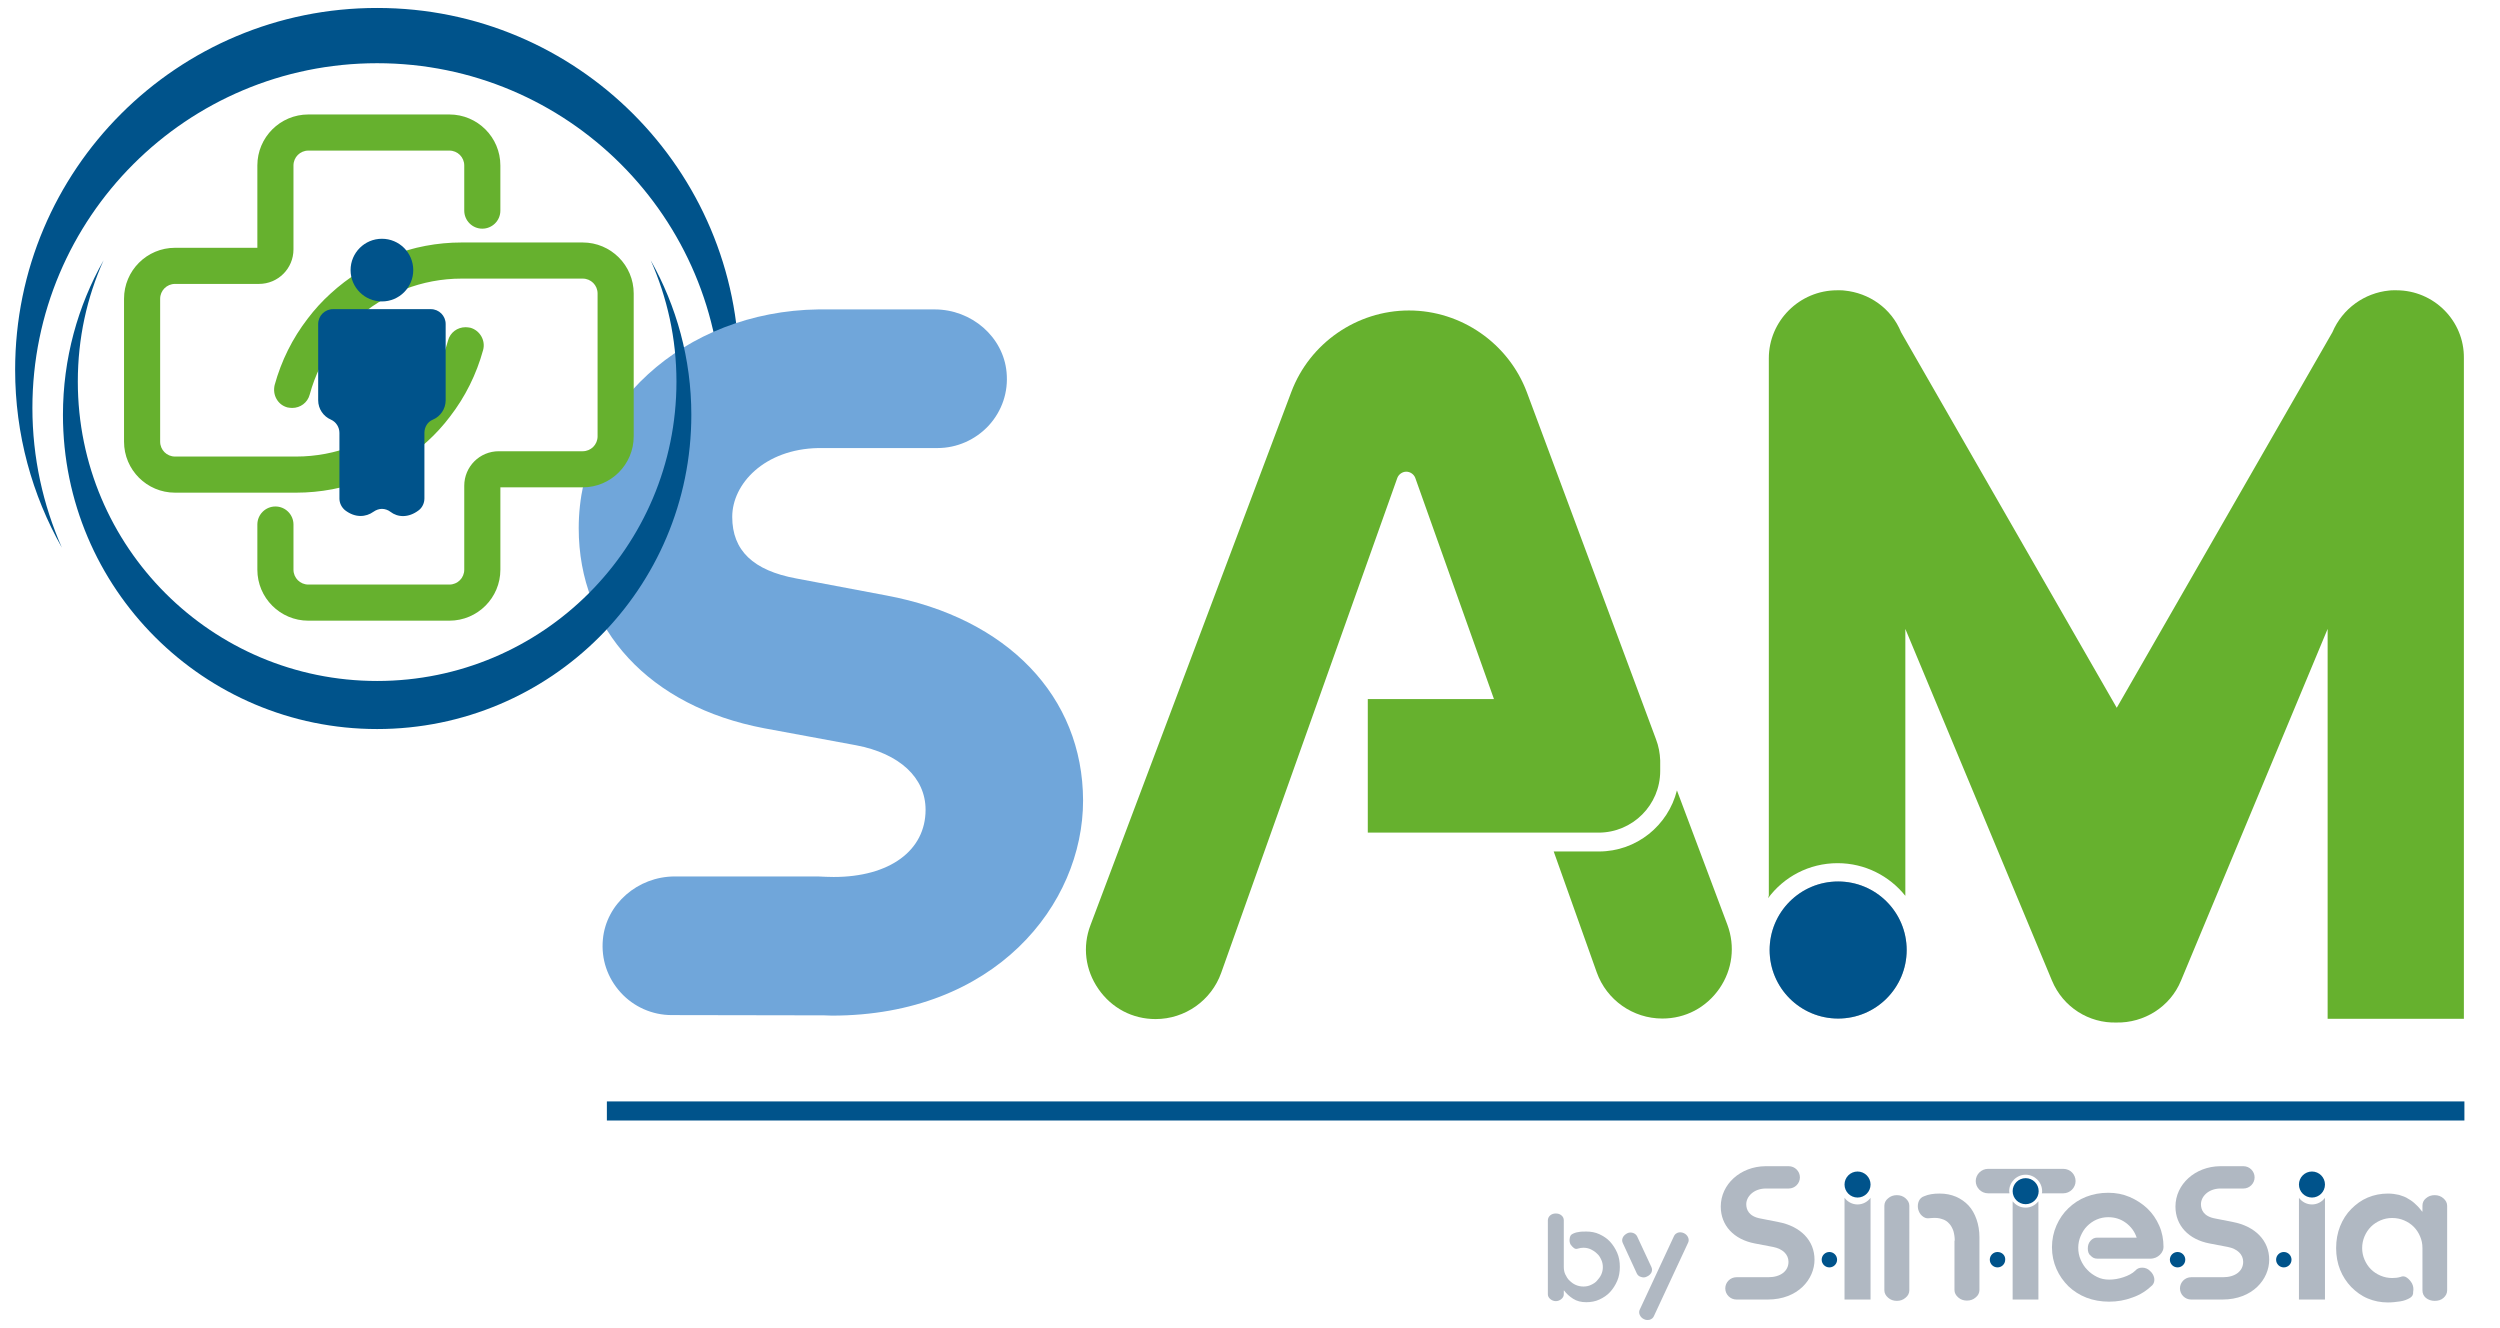<svg xmlns="http://www.w3.org/2000/svg" xmlns:xlink="http://www.w3.org/1999/xlink" id="Livello_1" x="0px" y="0px" viewBox="0 0 941.3 500" style="enable-background:new 0 0 941.3 500;" xml:space="preserve"><style type="text/css">	.st0{fill:#00538B;}	.st1{fill:#B0B8C2;}	.st2{fill:#66B12E;}	.st3{fill:none;stroke:#00538B;stroke-width:7.215;stroke-miterlimit:10;}	.st4{fill:#E4007D;}	.st5{fill:none;stroke:#00538B;stroke-width:7.185;stroke-miterlimit:10;}	.st6{fill:#70A6DA;}</style><g>	<path id="XMLID_00000176021801419695210930000001120484117878830517_" class="st0" d="M12.2,153.6C12.2,81.9,70.3,23.8,142,23.8  c71.7,0,129.8,58.1,129.8,129.8c0,18.7-4,36.5-11.1,52.6c11.2-19.8,17.6-42.7,17.6-67c0-75.2-61-136.2-136.2-136.2  C66.7,2.9,5.7,63.9,5.7,139.2c0,24.4,6.4,47.2,17.6,67C16.2,190.1,12.2,172.3,12.2,153.6z"></path>	<path class="st0" d="M762.7,443.6c-2.7,0-4.9,2.2-4.9,4.9c0,2.7,2.2,4.9,4.9,4.9c2.7,0,4.9-2.2,4.9-4.9  C767.6,445.8,765.4,443.6,762.7,443.6z"></path>	<g>		<path class="st1" d="M776.9,440.1h-28.4c-2.5,0-4.6,2.1-4.6,4.6c0,2.5,2.1,4.6,4.6,4.6h8.1c0-0.3-0.1-0.5-0.1-0.8   c0-3.4,2.8-6.2,6.2-6.2c3.4,0,6.2,2.8,6.2,6.2c0,0.3,0,0.5-0.1,0.8h8.1c2.5,0,4.6-2.1,4.6-4.6   C781.5,442.2,779.5,440.1,776.9,440.1z"></path>		<path class="st1" d="M762.7,454.7c-2,0-3.7-0.9-4.9-2.4v37h9.7v-37C766.4,453.7,764.7,454.7,762.7,454.7z"></path>	</g>	<path class="st1" d="M683.2,474.3c0,7.3-6.2,15-17.6,15c-0.2,0-0.4,0-0.5,0l-11.3,0c-2.3,0-4.2-1.9-4.2-4.2c0-2.3,1.9-4.2,4.2-4.2  h10.8c0.4,0,0.8,0,1.2,0c4.6,0,7.6-2.3,7.6-5.8c0-2.8-2.2-4.9-5.8-5.6l-6.8-1.3c-8-1.5-12.9-6.8-12.9-13.9  c0-8.4,7.4-15.1,16.8-15.2h8.8c2.3,0,4.2,1.9,4.2,4.2c0,2.3-1.9,4.2-4.2,4.2h-8.8c-4.5,0.1-7.2,3.1-7.2,5.9c0,2,0.9,4.6,5.4,5.4  l6.6,1.3c0,0,0,0,0,0C678,461.7,683.2,467.1,683.2,474.3z"></path>	<path class="st0" d="M699.4,441.1c-2.7,0-4.9,2.2-4.9,4.9c0,2.7,2.2,4.9,4.9,4.9c2.7,0,4.9-2.2,4.9-4.9  C704.3,443.3,702.1,441.1,699.4,441.1z"></path>	<g>		<path class="st1" d="M699.4,453.5c-2,0-3.8-1-4.9-2.5v38.3h9.8V451C703.2,452.5,701.4,453.5,699.4,453.5z"></path>	</g>	<g>		<path class="st1" d="M718.9,485.8c0,1.1-0.5,2.1-1.4,2.8c-0.9,0.8-2,1.2-3.3,1.2c-1.3,0-2.4-0.4-3.3-1.2c-0.9-0.8-1.4-1.7-1.4-2.8   V454c0-1.1,0.5-2.1,1.4-2.8c0.9-0.8,2-1.2,3.3-1.2c1.3,0,2.4,0.4,3.3,1.2c0.9,0.8,1.4,1.7,1.4,2.8V485.8z M736,467.1   c0-1.3-0.2-2.5-0.5-3.6c-0.4-1.1-0.9-2.1-1.6-2.8c-0.7-0.8-1.6-1.4-2.7-1.7c-1.1-0.4-2.3-0.5-3.7-0.4l-1.3,0.1   c-0.9,0.1-1.7-0.2-2.5-0.9c-0.8-0.7-1.2-1.5-1.5-2.6c-0.2-1.1-0.1-2.1,0.3-3c0.4-0.9,1.1-1.5,2-1.8c1.6-0.7,3.5-1,5.8-1   c2.3,0,4.3,0.4,6.2,1.2c1.8,0.8,3.4,1.9,4.7,3.3c1.3,1.4,2.3,3.2,3,5.2c0.7,2,1.1,4.3,1.1,6.7v19.9c0,1.1-0.5,2.1-1.4,2.8   c-0.9,0.8-2,1.2-3.3,1.2c-1.3,0-2.4-0.4-3.3-1.2c-0.9-0.8-1.4-1.7-1.4-2.8V467.1z"></path>	</g>	<g>		<path class="st1" d="M907.4,488.7c-1,0.6-2.3,1.1-3.7,1.3c-1.4,0.2-3,0.4-4.6,0.4c-2.7,0-5.2-0.5-7.6-1.5c-2.4-1-4.4-2.5-6.2-4.3   c-1.8-1.9-3.2-4-4.2-6.5c-1-2.5-1.5-5.2-1.5-8.2c0-2.9,0.5-5.7,1.5-8.2c1-2.5,2.4-4.7,4.2-6.5c1.8-1.8,3.8-3.3,6.2-4.3   c2.4-1,4.9-1.5,7.6-1.5c1.5,0,2.9,0.2,4.2,0.5c1.3,0.4,2.5,0.8,3.5,1.5c1.1,0.6,2,1.3,2.9,2.2c0.9,0.8,1.6,1.7,2.3,2.6h0.1V454   c0-1.1,0.4-2.1,1.3-2.8c0.9-0.8,2-1.2,3.3-1.2c1.3,0,2.4,0.4,3.3,1.2c0.9,0.8,1.4,1.7,1.4,2.8v31.8c0,1.2-0.5,2.1-1.4,2.9   c-0.9,0.8-2,1.1-3.3,1.1c-1.3,0-2.4-0.4-3.3-1.1c-0.9-0.8-1.3-1.7-1.3-2.9v-15.9c0-1.6-0.3-3-0.9-4.4c-0.6-1.4-1.4-2.6-2.4-3.6   c-1-1-2.2-1.8-3.6-2.4c-1.4-0.6-2.9-0.9-4.5-0.9c-1.6,0-3,0.3-4.4,0.9c-1.4,0.6-2.6,1.4-3.6,2.4c-1,1-1.8,2.2-2.4,3.6   c-0.6,1.4-0.9,2.9-0.9,4.4c0,1.6,0.3,3,0.9,4.4c0.6,1.4,1.4,2.6,2.4,3.6c1,1,2.2,1.8,3.6,2.4c1.4,0.6,2.9,0.9,4.4,0.9   c1.1,0,2.1-0.1,3.1-0.4c0.9-0.4,1.7-0.3,2.5,0.3c0.8,0.6,1.4,1.3,1.9,2.2c0.5,1,0.6,2.1,0.4,3.1   C908.7,487.5,908.2,488.2,907.4,488.7z"></path>	</g>	<g>		<path class="st1" d="M786.1,470.1c0-1.2,0.3-2.1,1-2.9c0.7-0.8,1.5-1.2,2.5-1.2h14.9c-0.8-2.4-2.2-4.2-4.1-5.6   c-1.9-1.4-4.1-2.1-6.6-2.1c-1.6,0-3,0.3-4.4,0.9c-1.4,0.6-2.6,1.5-3.6,2.5c-1,1-1.8,2.3-2.4,3.7c-0.6,1.4-0.9,2.9-0.9,4.4   c0,1.6,0.3,3.1,0.9,4.5c0.6,1.4,1.4,2.7,2.5,3.8c1,1.1,2.3,2,3.7,2.7c1.4,0.7,2.9,1,4.6,1c1.7,0,3.5-0.3,5.3-0.9   c1.8-0.6,3.4-1.4,4.5-2.5c0.7-0.8,1.5-1.1,2.6-1.1c1.1,0,2.1,0.4,2.9,1.2c0.9,0.8,1.4,1.7,1.6,2.7c0.2,1.1-0.1,2-0.7,2.7   c-2.1,2-4.5,3.6-7.4,4.6c-2.9,1.1-5.8,1.6-8.9,1.6c-3,0-5.9-0.5-8.5-1.5c-2.6-1-4.9-2.5-6.8-4.3c-1.9-1.9-3.4-4-4.5-6.5   c-1.1-2.5-1.7-5.2-1.7-8.2c0-2.9,0.6-5.7,1.7-8.2c1.1-2.5,2.6-4.7,4.5-6.5c1.9-1.8,4.1-3.3,6.7-4.3c2.6-1,5.3-1.5,8.3-1.5   c2.9,0,5.5,0.5,8.1,1.6c2.5,1.1,4.7,2.5,6.6,4.3c1.9,1.8,3.4,4,4.5,6.5c1.1,2.5,1.6,5.2,1.6,8c0,0.5-0.1,1.1-0.4,1.6   c-0.2,0.5-0.6,1-1,1.4c-0.4,0.4-0.9,0.7-1.5,1c-0.6,0.2-1.2,0.4-1.8,0.4h-20.3c-1,0-1.8-0.4-2.5-1.2   C786.4,472.2,786.1,471.2,786.1,470.1z"></path>	</g>	<path class="st0" d="M688.8,471.4c-1.6,0-2.9,1.3-2.9,2.9c0,1.6,1.3,2.9,2.9,2.9c1.6,0,2.9-1.3,2.9-2.9  C691.7,472.7,690.4,471.4,688.8,471.4z"></path>	<path class="st1" d="M854.4,474.3c0,7.3-6.2,15-17.6,15c-0.2,0-0.4,0-0.5,0l-11.3,0c-2.3,0-4.2-1.9-4.2-4.2c0-2.3,1.9-4.2,4.2-4.2  h10.8c0.4,0,0.8,0,1.2,0c4.6,0,7.6-2.3,7.6-5.8c0-2.8-2.2-4.9-5.8-5.6l-6.8-1.3c-8-1.5-12.9-6.8-12.9-13.9  c0-8.4,7.4-15.1,16.8-15.2h8.8c2.3,0,4.2,1.9,4.2,4.2c0,2.3-1.9,4.2-4.2,4.2h-8.8c-4.5,0.1-7.2,3.1-7.2,5.9c0,2,0.9,4.6,5.4,5.4  l6.6,1.3c0,0,0,0,0,0C849.1,461.7,854.4,467.1,854.4,474.3z"></path>	<path class="st0" d="M870.5,441.1c-2.7,0-4.9,2.2-4.9,4.9c0,2.7,2.2,4.9,4.9,4.9c2.7,0,4.9-2.2,4.9-4.9  C875.4,443.3,873.2,441.1,870.5,441.1z"></path>	<g>		<path class="st1" d="M870.5,453.5c-2,0-3.8-1-4.9-2.5v38.3h9.8V451C874.3,452.5,872.5,453.5,870.5,453.5z"></path>	</g>	<path class="st0" d="M859.9,471.4c-1.6,0-2.9,1.3-2.9,2.9c0,1.6,1.3,2.9,2.9,2.9c1.6,0,2.9-1.3,2.9-2.9  C862.8,472.7,861.5,471.4,859.9,471.4z"></path>	<path class="st0" d="M752.1,471.4c-1.6,0-2.9,1.3-2.9,2.9c0,1.6,1.3,2.9,2.9,2.9c1.6,0,2.9-1.3,2.9-2.9  C755.1,472.7,753.8,471.4,752.1,471.4z"></path>	<path class="st0" d="M819.9,471.4c-1.6,0-2.9,1.3-2.9,2.9c0,1.6,1.3,2.9,2.9,2.9c1.6,0,2.9-1.3,2.9-2.9  C822.8,472.7,821.5,471.4,819.9,471.4z"></path>	<line class="st5" x1="228.5" y1="418.3" x2="927.9" y2="418.3"></line>	<g>		<path class="st1" d="M591.9,464.7c0.7-0.4,1.5-0.7,2.4-0.8c0.9-0.2,1.9-0.2,3-0.2c1.7,0,3.4,0.3,4.9,1c1.5,0.7,2.9,1.6,4,2.8   c1.1,1.2,2,2.6,2.7,4.2c0.7,1.6,1,3.4,1,5.3c0,1.9-0.3,3.7-1,5.3c-0.7,1.6-1.6,3-2.7,4.2c-1.1,1.2-2.5,2.1-4,2.8   c-1.5,0.7-3.2,1-4.9,1c-2,0-3.6-0.4-5-1.3c-1.4-0.9-2.5-1.9-3.4-3.1h-0.1v1.4c0,0.7-0.3,1.3-0.9,1.8c-0.6,0.5-1.3,0.8-2.1,0.8   s-1.5-0.3-2.1-0.8c-0.6-0.5-0.9-1.1-0.9-1.8v-27.8c0-0.7,0.3-1.4,0.9-1.9c0.6-0.5,1.3-0.7,2.1-0.7s1.5,0.2,2.1,0.7   c0.6,0.5,0.9,1.1,0.9,1.9v17.6c0,1,0.2,2,0.6,2.8s0.9,1.7,1.6,2.3c0.7,0.7,1.4,1.2,2.3,1.6c0.9,0.4,1.9,0.6,2.9,0.6   c1,0,2-0.2,2.8-0.6c0.9-0.4,1.7-0.9,2.3-1.6s1.2-1.4,1.6-2.3s0.6-1.8,0.6-2.8c0-1-0.2-2-0.6-2.8c-0.4-0.9-0.9-1.7-1.6-2.3   c-0.7-0.7-1.5-1.2-2.3-1.6c-0.9-0.4-1.8-0.6-2.8-0.6c-0.7,0-1.4,0.1-2,0.3c-0.6,0.2-1.1,0.2-1.6-0.2c-0.5-0.4-0.9-0.8-1.3-1.4   c-0.3-0.7-0.4-1.3-0.3-2C591.1,465.5,591.4,465,591.9,464.7z"></path>		<path class="st1" d="M620.2,480.6c-0.7,0.4-1.5,0.5-2.3,0.2c-0.8-0.2-1.3-0.7-1.6-1.3L611,468c-0.3-0.7-0.3-1.3,0-2   c0.3-0.7,0.9-1.2,1.6-1.6c0.7-0.4,1.5-0.4,2.2-0.2c0.7,0.2,1.3,0.7,1.6,1.3l5.4,11.6c0.3,0.7,0.3,1.3,0,2   C621.5,479.7,620.9,480.3,620.2,480.6z M619,496.7c-0.7-0.3-1.3-0.9-1.6-1.6c-0.3-0.7-0.3-1.4,0-2l12.9-27.7   c0.1-0.3,0.4-0.6,0.6-0.8c0.3-0.2,0.6-0.4,0.9-0.5c0.3-0.1,0.7-0.1,1.1-0.1c0.4,0,0.8,0.2,1.1,0.3c0.7,0.3,1.3,0.9,1.6,1.6   c0.3,0.7,0.3,1.4,0,2l-12.9,27.7c-0.1,0.3-0.4,0.6-0.6,0.8c-0.3,0.2-0.6,0.4-0.9,0.5c-0.3,0.1-0.7,0.1-1.1,0.1   C619.8,497,619.4,496.9,619,496.7z"></path>	</g>	<g>		<g>			<path class="st2" d="M650.4,348.2l-19-50.6c-3.3,13.2-15.2,23-29.4,23h-17l16.2,45.5c3.7,10.4,13.6,17.4,24.7,17.4    c8.7,0,16.5-4.1,21.5-11.3C652.3,365.1,653.4,356.3,650.4,348.2z"></path>		</g>		<path class="st2" d="M515.1,313.5h86.8c12.8,0,23.2-10.4,23.2-23.2l0-4l0,0c-0.1-2.7-0.6-5.4-1.6-8l-48.6-130.6   c-6.9-18.4-24.7-30.8-44.4-30.8c-19.6,0-37.4,12.3-44.3,30.7l-75.6,200.7c-3.1,8.1-2,16.9,3,24.1c5,7.2,12.8,11.3,21.5,11.3   c11.1,0,21-7,24.7-17.4L526.1,180c0.5-1.4,1.9-2.4,3.4-2.4h0c1.5,0,2.9,1,3.4,2.4l29.6,83.2h-47.5V313.5z"></path>	</g>	<path class="st6" d="M333.7,224.2l-33.9-6.4c-16.2-3-24.1-10.5-24.1-23.2c0-12.4,12.1-25.5,32.4-25.9H353c7.3,0,14.3-3.1,19.3-8.5  c5-5.5,7.4-12.6,6.7-20c-1.2-13.3-13.1-23.7-27.1-23.7h-43.8c-50.6,0.7-90.2,36.9-90.2,82.4c0,38.2,26.7,67.1,69.8,75.3l34.6,6.4  c16.4,3.1,26.2,12.2,26.2,24.3c0,15.4-13.6,25.3-34.6,25.3c-1.9,0-3.8-0.1-5.9-0.2h-53.9c-14,0-25.9,10.4-27.1,23.7  c-0.7,7.4,1.7,14.5,6.7,20c4.9,5.4,11.9,8.5,19.2,8.5l57.4,0.1c1,0,1.9,0.1,2.9,0.1c61.4,0,94.6-41.7,94.6-81  C407.7,262.2,379.3,232.7,333.7,224.2z"></path>	<g>		<path class="st2" d="M65.9,185.5c-10.6,0-19.2-8.6-19.2-19.2v-53.8c0-10.6,8.6-19.2,19.2-19.2h31v-31c0-10.6,8.6-19.2,19.2-19.2   h53.1c10.6,0,19.2,8.6,19.2,19.2v17c0,3.8-3.1,6.8-6.8,6.8c-3.8,0-6.8-3.1-6.8-6.8v-17c0-3.1-2.5-5.6-5.6-5.6h-53.1   c-3.1,0-5.6,2.5-5.6,5.6v31.6c0,7.2-5.8,13-13,13H65.9c-3.1,0-5.6,2.5-5.6,5.6v53.8c0,3.1,2.5,5.6,5.6,5.6l45.6,0   c14.9,0,29.2-5.6,40.2-15.7c2.5-2.3,4.8-4.9,6.9-7.6c4.7-6.1,8.1-13,10.1-20.4c0.8-3,3.5-5,6.6-5c0.6,0,1.2,0.1,1.8,0.2   c3.6,1,5.8,4.8,4.8,8.4c-2.5,9.1-6.7,17.6-12.5,25.1c-2.5,3.3-5.4,6.5-8.5,9.3c-13.5,12.4-31,19.3-49.4,19.3l0,0L65.9,185.5z"></path>		<path class="st2" d="M116.1,233.7c-10.6,0-19.2-8.6-19.2-19.2v-17c0-3.8,3.1-6.8,6.8-6.8c3.8,0,6.8,3.1,6.8,6.8v17   c0,3.1,2.5,5.6,5.6,5.6h53.1c3.1,0,5.6-2.5,5.6-5.6v-31.6c0-7.2,5.8-13,13-13h31.6c3.1,0,5.6-2.5,5.6-5.6v-53.8   c0-3.1-2.5-5.6-5.6-5.6l-45.6,0c-14.9,0-29.2,5.6-40.2,15.7c-2.5,2.3-4.8,4.9-6.9,7.6c-4.7,6.1-8.1,13-10.1,20.4   c-0.8,3-3.5,5-6.6,5c-0.6,0-1.2-0.1-1.8-0.2c-1.8-0.5-3.2-1.6-4.1-3.2c-0.9-1.6-1.1-3.4-0.7-5.2c2.5-9.1,6.7-17.6,12.5-25.1   c2.5-3.3,5.4-6.5,8.5-9.3c13.5-12.4,31-19.3,49.4-19.3l45.6,0c10.6,0,19.2,8.6,19.2,19.2v53.8c0,10.6-8.6,19.2-19.2,19.2h-31v31   c0,10.6-8.6,19.2-19.2,19.2H116.1z"></path>	</g>	<g>		<path class="st0" d="M143.8,191.6c1.1,0,2.3,0.4,3.2,1.1c2.7,2.1,6.8,2.4,10.7-0.6c1.3-1,2.1-2.7,2.1-4.4V163c0-2.2,1.2-4.2,3.2-5   c2.8-1.2,4.8-4,4.8-7.3V122c0-3.1-2.5-5.6-5.6-5.6h-18.4h-18.4c-3.1,0-5.6,2.5-5.6,5.6v28.7c0,3.3,2,6.1,4.8,7.3   c2,0.9,3.2,2.9,3.2,5v24.7c0,1.7,0.8,3.3,2.1,4.4c3.9,3,7.9,2.6,10.7,0.6C141.6,192,142.7,191.6,143.8,191.6L143.8,191.6z"></path>		<circle class="st0" cx="143.8" cy="101.7" r="11.8"></circle>	</g>	<path id="XMLID_00000021078737367569526290000009971574160174636174_" class="st0" d="M29.3,143.7c0,62.3,50.5,112.7,112.7,112.7  S254.7,206,254.7,143.7c0-16.3-3.5-31.7-9.7-45.7c9.7,17.2,15.3,37.1,15.3,58.2c0,65.4-53,118.3-118.3,118.3s-118.3-53-118.3-118.3  c0-21.2,5.6-41,15.3-58.2C32.7,112,29.3,127.4,29.3,143.7z"></path>	<path class="st1" d="M692.1,331.9c-14.3,0-25.8,11.6-25.8,25.8c0,14.3,11.6,25.8,25.8,25.8c14.3,0,25.8-11.6,25.8-25.8  C717.9,343.4,706.3,331.9,692.1,331.9z"></path>	<path class="st0" d="M692.1,331.9c-14.3,0-25.8,11.6-25.8,25.8c0,14.3,11.6,25.8,25.8,25.8c14.3,0,25.8-11.6,25.8-25.8  C717.9,343.4,706.3,331.9,692.1,331.9z"></path>	<g>		<path class="st2" d="M902.3,109.3c-0.2,0-0.3,0-0.5,0c-0.2,0-0.3,0-0.5,0c-0.6,0-1.2,0-1.8,0.1c-9.1,0.9-17.5,6.7-21.3,15.7   l-81.2,141.4l-81.2-141.4c-3.7-9.1-12.1-14.8-21.3-15.7c-0.6-0.1-1.2-0.1-1.8-0.1c-0.2,0-0.3,0-0.5,0c-0.2,0-0.3,0-0.5,0   c-14.1,0-25.7,11.5-25.7,25.6v202.3l-0.3,1c5.9-8,15.4-13.2,26.2-13.2c10.3,0,19.5,4.8,25.5,12.3V236.8l55.2,132.4   c4.2,10.1,14,16.1,24.3,15.8c10.3,0.2,20.2-5.8,24.3-15.8l55.2-132.4v146.8h51.3V134.9C927.9,120.8,916.4,109.3,902.3,109.3z"></path>	</g></g></svg>